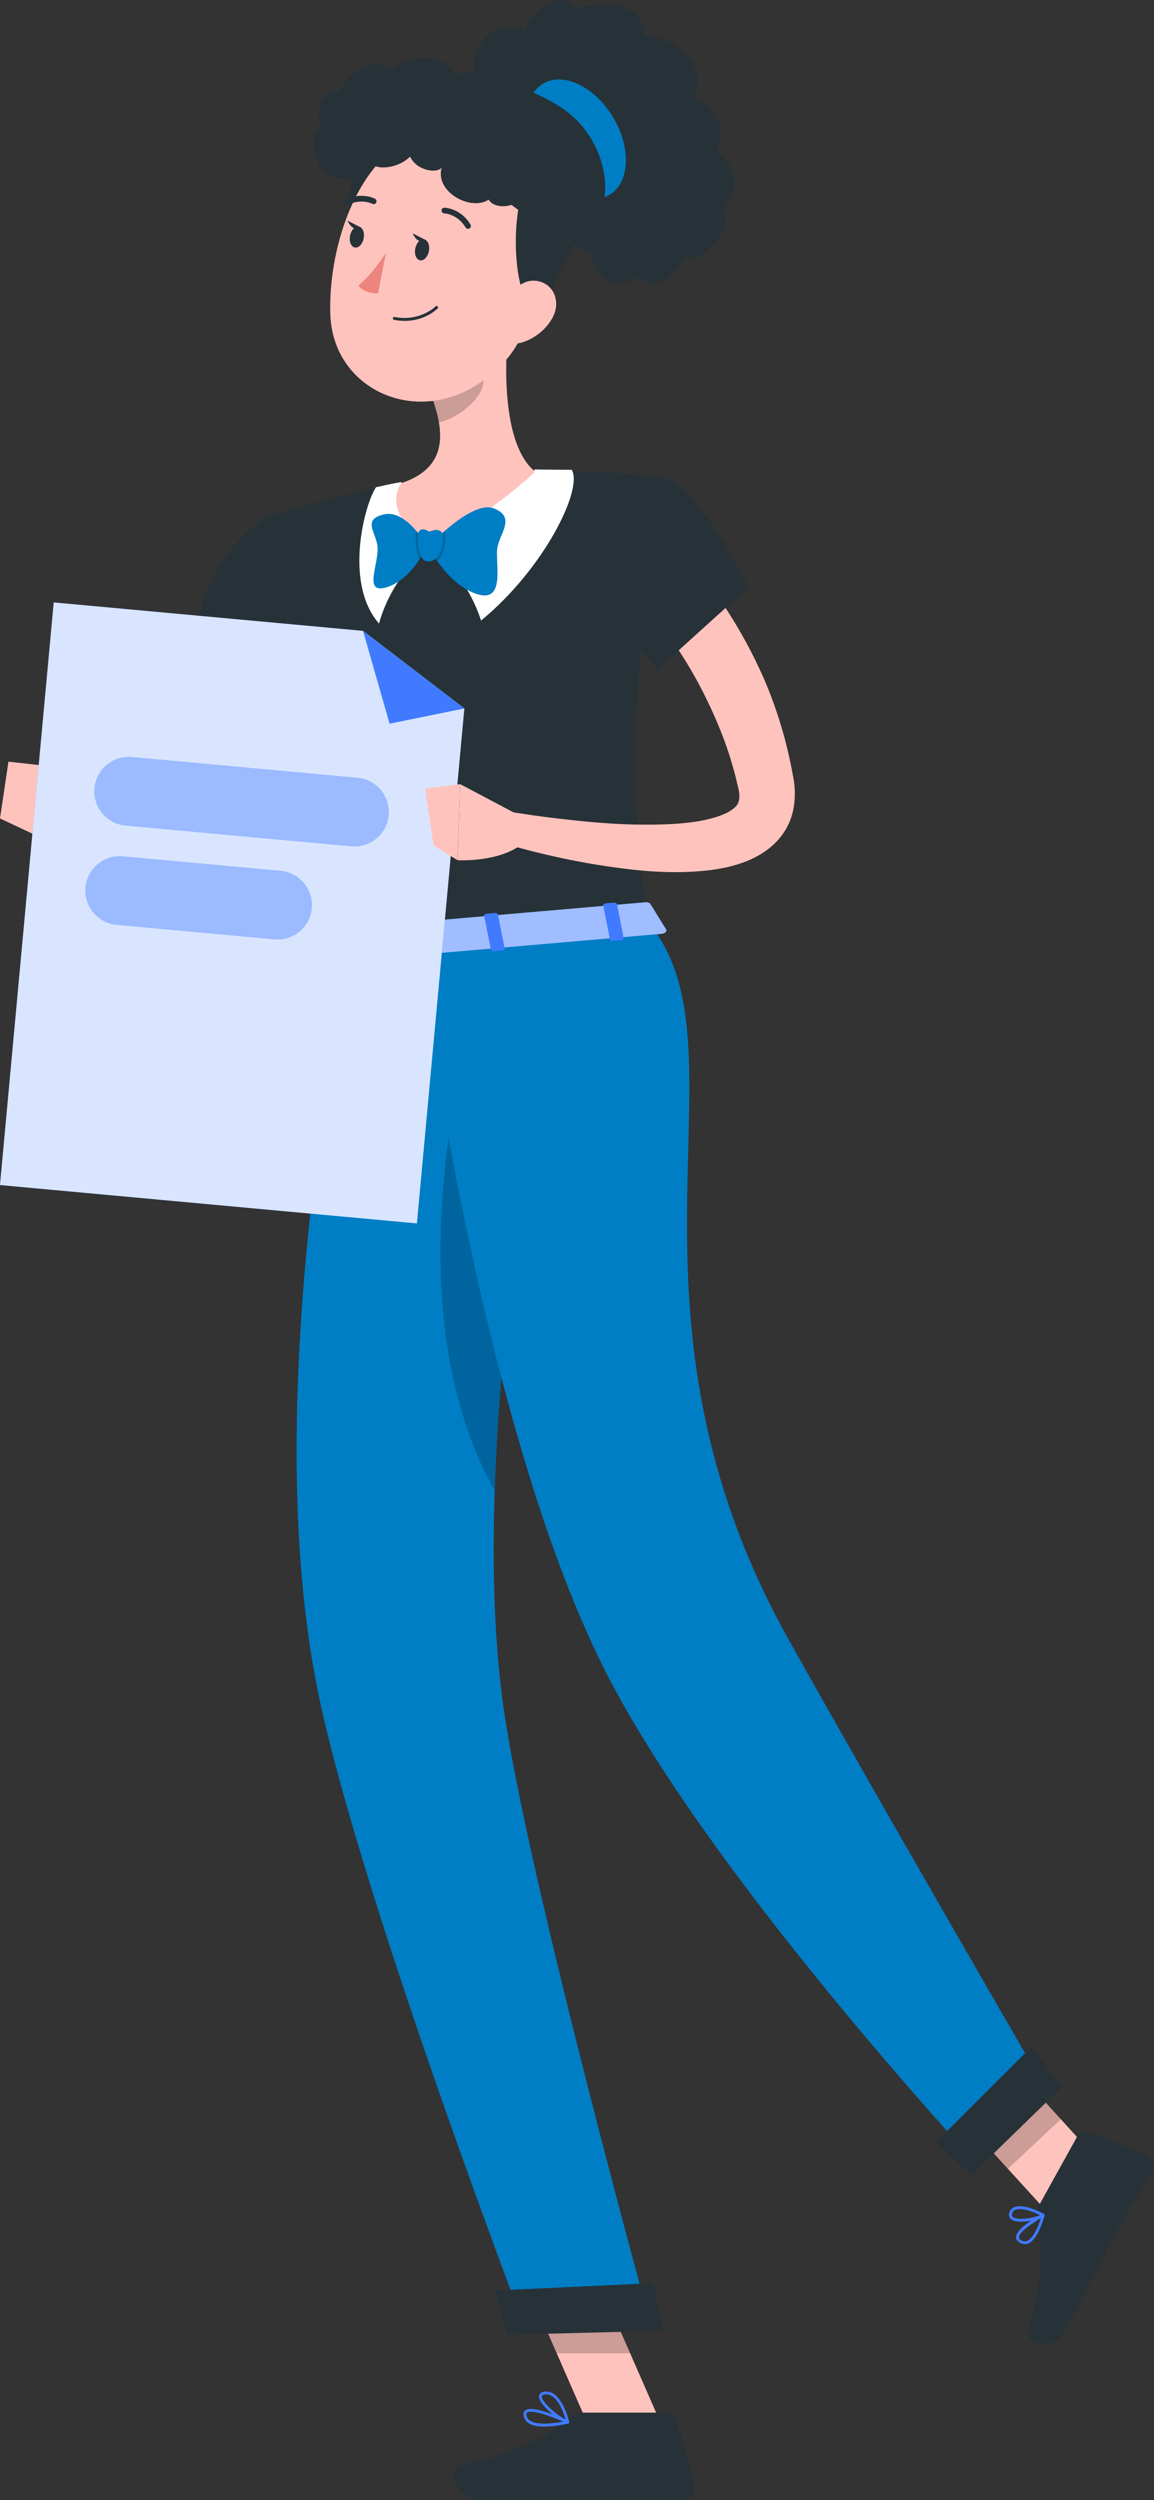 <?xml version="1.0" encoding="UTF-8"?> <!-- Generator: Adobe Illustrator 24.0.2, SVG Export Plug-In . SVG Version: 6.00 Build 0) --> <svg xmlns="http://www.w3.org/2000/svg" xmlns:xlink="http://www.w3.org/1999/xlink" id="Слой_1" x="0px" y="0px" viewBox="0 0 188 407" style="enable-background:new 0 0 188 407;" xml:space="preserve"><rect x="0" y="0" width="188" height="407" fill="#333333" stroke="none"/> <style type="text/css"> .st0{clip-path:url(#SVGID_2_);} .st1{fill:#FFC3BD;} .st2{fill:#263238;} .st3{opacity:0.2;enable-background:new ;} .st4{fill:#FFFFFF;} .st5{fill:#007EC5;} .st6{opacity:0.2;} .st7{fill:#407BFF;} .st8{opacity:0.5;fill:#FFFFFF;enable-background:new ;} .st9{fill:#ED847E;} .st10{opacity:0.8;fill:#FFFFFF;enable-background:new ;} .st11{opacity:0.4;fill:#407BFF;enable-background:new ;} </style> <g> <defs> <rect id="SVGID_1_" width="188" height="407"></rect> </defs> <clipPath id="SVGID_2_"> <use xlink:href="#SVGID_1_" style="overflow:visible;"></use> </clipPath> <g class="st0"> <path class="st1" d="M46.349,100.542c-0.989,4.965-2.045,9.837-3.234,14.708c-1.163,4.872-2.352,9.744-3.648,14.589 l-1.978,7.26L37.234,138.02c-0.12,0.401-0.254,0.801-0.401,1.215c-0.307,0.827-0.708,1.695-1.31,2.576 c-0.588,0.881-1.403,1.802-2.499,2.536c-1.083,0.734-2.432,1.201-3.649,1.321c-2.486,0.2-4.277-0.547-5.733-1.268 c-1.457-0.761-2.633-1.642-3.715-2.563c-2.152-1.881-3.849-3.857-5.439-6.126l3.715-3.337 c1.818,1.375,3.822,2.777,5.747,3.804c0.949,0.521,1.911,0.961,2.753,1.188 c0.815,0.267,1.537,0.227,1.55,0.094c0.013-0.054-0.134-0.054-0.201-0.04c-0.08,0-0.067-0.04,0-0.227 c0.053-0.174,0.16-0.467,0.241-0.814l0.307-1.469l1.564-7.287l3.141-14.575c1.016-4.858,2.112-9.73,3.167-14.535 l9.877,2.042V100.542z"></path> <path class="st2" d="M41.871,85.287c-11.4,8.716-10.946,25.145-10.946,25.145l20.394,4.872 c0,0,6.255-16.51,3.715-22.556c-2.646-6.313-6.749-12.359-13.164-7.448V85.287z"></path> <path class="st1" d="M19.245,132.628l-7.497-7.487L7.698,136.859c0,0,6.335,3.417,12.389,0.2l-0.842-4.418 V132.628z"></path> <path class="st1" d="M1.377,123.993L0,133.242l7.711,3.617L11.748,125.141L1.377,123.993z"></path> <path class="st1" d="M107.946,395.175l-11.467,1.121l-11.935-27.254l11.467-1.122L107.946,395.175z"></path> <path class="st1" d="M181.826,354.88l-8.621,8.075l-18.59-20.407l8.607-8.088L181.826,354.88z"></path> <path class="st2" d="M169.236,359.071l6.469-11.651c0.24-0.428,0.721-0.601,1.162-0.441l9.97,3.791 c1.029,0.387,1.484,1.721,0.922,2.682c-2.325,4.018-3.648,5.846-6.495,10.971 c-1.75,3.15-5.158,10.384-7.577,14.735c-2.366,4.258-6.856,2.189-6.242,0.161 c2.767-9.09,2.246-14.161,1.47-18.166C168.768,360.433,168.902,359.685,169.236,359.071z"></path> <path class="st2" d="M94.956,392.759h14.086c0.508,0,0.975,0.36,1.109,0.854l3.061,11.131 c0.32,1.148-0.535,2.216-1.724,2.229C106.529,407.013,104.177,407,97.976,407H79.052c-5.145,0-6.228-5.192-4.09-5.672 c9.542-2.109,15.049-5.019,18.002-7.795C93.499,393.026,94.207,392.759,94.956,392.759z"></path> <path class="st3" d="M84.545,369.042l6.161,14.054h11.961l-6.642-15.176L84.545,369.042z"></path> <path class="st3" d="M163.235,334.473l-8.62,8.075l9.596,10.517l8.607-8.075L163.235,334.473z"></path> <path class="st2" d="M45.319,83.605c0,0-5.159,2.269,12.135,70.605c19.058-1.642,38.757-3.35,48.032-4.151 c-2.499-19.46-3.568-31.499,2.312-72.367c0,0-10.251-1.321-20.635-0.921c-8.112,0.307-14.768,0.627-21.811,1.882 C56.065,80.322,45.306,83.605,45.306,83.605H45.319z"></path> <path class="st4" d="M87.177,76.424c0,0,2.726,0.053,5.947,0.053c1.938,2.976-4.357,16.016-14.755,24.545 c-2.499-7.782-8.353-12.093-8.353-12.093L87.177,76.424z"></path> <path class="st4" d="M65.366,78.48c0,0-1.216,0.173-4.116,0.841c-1.938,2.976-5.212,15.696,0.494,22.182 c2.219-8.008,8.273-12.559,8.273-12.559L65.366,78.48z"></path> <path class="st1" d="M82.887,52.427c-0.775,7.127-1.029,20.087,4.29,24.345c0,0-5.68,5.793-17.16,12.172 C61.664,83.178,65.366,78.653,65.366,78.653c7.671-2.536,6.963-8.329,5.132-13.654l12.402-12.573H82.887z"></path> <path class="st5" d="M69.817,88.97c0,0,7.043-7.661,10.678-6.193c3.635,1.468,0.829,4.098,0.508,6.553 c-0.321,2.469,1.417,9.036-3.461,7.327c-4.878-1.708-7.725-7.701-7.725-7.701V88.97z"></path> <path class="st5" d="M69.536,88.823c0,0-3.328-5.873-6.923-5.098c-3.595,0.787-1.457,2.843-1.136,5.058 c0.414,2.843-2.593,8.275,1.751,6.74C67.451,94.029,69.536,88.823,69.536,88.823z"></path> <g class="st6"> <path d="M67.705,87.542c0.04,1.642,0.267,2.776,0.668,3.457c0.762-1.214,1.149-2.175,1.149-2.175 s-0.641-1.148-1.697-2.362C67.718,86.728,67.692,87.088,67.705,87.542z"></path> <path d="M72.383,86.501c-1.51,1.321-2.553,2.469-2.553,2.469s0.481,1.001,1.377,2.309 c0.601-0.507,1.083-1.428,1.296-3.03C72.623,87.422,72.556,86.875,72.383,86.501z"></path> </g> <path class="st5" d="M69.723,91.386c-0.989,0-1.604-1.081-1.684-3.67c-0.067-2.576,1.911-1.148,1.911-1.148 s2.646-1.375,2.192,1.762C71.795,90.772,70.752,91.386,69.723,91.386z"></path> <path class="st3" d="M77.835,57.552l-7.337,7.434c0.441,1.255,0.802,2.549,1.002,3.804 c2.954-0.694,7.23-3.751,7.27-6.914c0.027-1.575-0.628-3.63-0.935-4.338V57.552z"></path> <path class="st2" d="M71.541,28.335c0,0-7.992,11.091-9.315,16.07c-5.453,3.163-6.562-12.453-3.662-22.102 c8.954,5.579,12.977,6.019,12.977,6.019V28.335z"></path> <path class="st1" d="M89.169,41.282c-2.98,11.385-3.996,16.27-10.986,21.035 c-10.518,7.181-23.869,1.041-24.364-11.011c-0.441-10.838,4.504-27.641,16.706-30.004 C82.54,18.966,92.149,29.897,89.169,41.282z"></path> <path class="st2" d="M95.356,36.744c0,0-5.733,9.263-6.495,13.293c-4.156,2.829-5.907-9.53-4.156-17.364 c1.911-6.9,10.652,4.057,10.652,4.057V36.744z"></path> <path class="st2" d="M93.085,30.284c-1.657,1.255-3.408-3.377-1.751-6.927c-3.167,0.2-6.976-1.682-6.175-4.738 c-6.241,2.082-8.553-4.258-7.832-8.635c0.869-5.299,5.52-6.473,8.259-5.072 c0.053-2.389,6.041-7.367,8.339-3.47c4.263-1.508,11.133-1.041,10.999,4.191 c2.82,0.093,11.132,3.27,8.072,10.744c3.675,0.214,5.653,4.885,3.622,8.395c4.704,2.749,2.967,7.541,1.176,9.209 c1.697,3.523-3.462,8.755-6.188,8.128c-2.085,3.203-5.279,5.592-7.377,2.87c-4.063,2.95-8.607-0.787-7.578-3.684 c-4.597-0.761-9.248-8.342-3.555-11.025L93.085,30.284z"></path> <path class="st5" d="M99.874,19.086c2.993,4.992,2.739,10.637-0.561,12.613c-3.301,1.975-8.406-0.467-11.4-5.459 s-2.74-10.637,0.561-12.613S96.88,14.094,99.874,19.086z"></path> <path class="st2" d="M72.075,26.947c-0.187,1.428-4.13,1.068-5.266-1.455c-1.631,1.708-5.466,2.589-6.776,0.734 c-2.219,4.164-6.656,3.07-7.818,1.068c-1.163-2.002-1.911-5.686,0.388-6.407 c-1.337-1.161-0.935-6.553,2.566-5.886c1.47-2.883,5.506-6.153,8.433-3.604 c1.59-1.388,7.992-4.111,10.611,0.988c2.138-1.762,5.907-0.561,6.816,2.135 c4.17-1.081,5.961,2.069,5.947,3.764c2.954,0.801,3.154,5.899,1.296,6.994c0.695,2.576,0.334,5.339-2.392,5.112 c-0.521,3.457-5.172,4.004-6.268,2.109c-2.954,1.975-9.128-1.388-7.551-5.552H72.075z"></path> <path class="st2" d="M65.046,17.137c3.381-4.671,15.717-6.62,26.395,0.387c9.622,6.313,8.994,20.968,1.35,20.194 s-15.222-9.743-15.222-9.743L65.046,17.137z"></path> <path class="st1" d="M90.104,51.559c-1.123,2.162-3.141,3.617-5.065,4.191c-2.887,0.868-4.397-1.695-3.648-4.458 c0.682-2.482,2.994-5.926,5.92-5.579c2.887,0.334,4.063,3.364,2.78,5.846H90.104z"></path> <path class="st5" d="M57.455,154.21c0,0-16.251,71.806-5.399,122.418c7.27,33.901,33.478,102.397,33.478,102.397 l20.488-0.521c0,0-19.833-71.873-23.936-100.141c-7.016-48.356,10.558-127.183,10.558-127.183l-35.176,3.043 L57.455,154.21z"></path> <path class="st3" d="M76.192,168.705l10.251,16.136c-2.606,16.737-5.199,37.665-5.867,57.805 C66.168,216.887,72.984,182.345,76.192,168.705z"></path> <path class="st2" d="M82.633,380.079l25.313-0.64l-1.47-7.768l-25.82,1.214L82.633,380.079z"></path> <path class="st5" d="M67.959,153.436c0,0,9.529,76.144,30.204,117.719c16.692,33.581,61.237,81.376,61.237,81.376 l11.386-11.718c0,0-30.083-51.946-42.499-74.249c-30.418-54.695-5.56-96.431-22.8-116.505l-37.541,3.39 L67.959,153.436z"></path> <path class="st2" d="M158.25,354.106l14.688-14.307l-4.865-6.621l-15.596,15.536L158.25,354.106z"></path> <path class="st7" d="M105.968,147.176l2.539,4.111c0.201,0.32-0.173,0.694-0.721,0.734l-50.385,4.351 c-0.428,0.04-0.815-0.147-0.855-0.414l-0.802-4.257c-0.053-0.294,0.294-0.574,0.775-0.614l48.647-4.205 c0.361-0.026,0.682,0.094,0.815,0.294H105.968z"></path> <path class="st8" d="M105.968,147.176l2.539,4.111c0.201,0.32-0.173,0.694-0.721,0.734l-50.385,4.351 c-0.428,0.04-0.815-0.147-0.855-0.414l-0.802-4.257c-0.053-0.294,0.294-0.574,0.775-0.614l48.647-4.205 c0.361-0.026,0.682,0.094,0.815,0.294H105.968z"></path> <path class="st7" d="M99.9,153.169l1.296-0.107c0.254-0.027,0.441-0.173,0.414-0.334l-1.096-5.525 c-0.026-0.16-0.267-0.28-0.534-0.254L98.684,147.056c-0.254,0.027-0.441,0.174-0.414,0.334l1.096,5.525 C99.393,153.076,99.633,153.196,99.9,153.169z"></path> <path class="st7" d="M61.103,156.519l1.296-0.107c0.254-0.026,0.441-0.173,0.414-0.333l-1.096-5.526 c-0.027-0.16-0.267-0.28-0.535-0.254l-1.296,0.107c-0.254,0.027-0.441,0.174-0.414,0.334l1.096,5.525 C60.595,156.426,60.836,156.546,61.103,156.519z"></path> <path class="st7" d="M80.508,154.851l1.296-0.107c0.254-0.027,0.441-0.174,0.414-0.334l-1.096-5.525 c-0.027-0.161-0.267-0.281-0.535-0.254l-1.296,0.107c-0.254,0.026-0.441,0.173-0.414,0.333l1.096,5.526 C80.001,154.757,80.241,154.877,80.508,154.851z"></path> <path class="st2" d="M69.87,40.895c-0.187,0.934-0.829,1.602-1.443,1.482c-0.615-0.12-0.962-0.974-0.775-1.922 c0.187-0.934,0.829-1.602,1.443-1.482C69.71,39.093,70.057,39.947,69.87,40.895z"></path> <path class="st2" d="M59.245,38.813c-0.187,0.934-0.829,1.602-1.443,1.482c-0.615-0.12-0.962-0.974-0.775-1.922 c0.187-0.934,0.829-1.602,1.443-1.482C59.085,37.011,59.432,37.865,59.245,38.813z"></path> <path class="st2" d="M58.724,36.998l-2.125-1.094C56.599,35.903,57.414,37.892,58.724,36.998z"></path> <path class="st9" d="M62.894,41.148c0,0-2.392,3.724-4.531,5.325c1.016,1.401,3.221,1.281,3.221,1.281l1.296-6.62 L62.894,41.148z"></path> <path class="st2" d="M65.941,52.24c3.328,0,5.266-1.935,5.359-2.029c0.093-0.093,0.093-0.24,0-0.334 c-0.094-0.093-0.241-0.093-0.334,0c-0.027,0.027-2.553,2.536-6.682,1.722c-0.134-0.027-0.254,0.053-0.281,0.187 c-0.027,0.134,0.053,0.254,0.187,0.28C64.818,52.186,65.393,52.24,65.941,52.24z"></path> <path class="st2" d="M76.245,37.251c0.08,0,0.16-0.027,0.241-0.067c0.227-0.134,0.294-0.414,0.16-0.641 c-1.577-2.616-4.13-2.736-4.237-2.736c-0.267,0-0.468,0.187-0.481,0.454c0,0.254,0.187,0.467,0.454,0.48 c0.094,0,2.152,0.12,3.462,2.282C75.938,37.171,76.085,37.251,76.245,37.251z"></path> <path class="st2" d="M56.292,33.501c0.08,0,0.16-0.013,0.227-0.053c2.232-1.241,4.13-0.28,4.143-0.267 c0.227,0.12,0.508,0.027,0.628-0.2c0.12-0.227,0.027-0.507-0.201-0.627 c-0.093-0.053-2.365-1.214-5.038,0.28c-0.227,0.12-0.307,0.414-0.187,0.641 c0.08,0.147,0.24,0.24,0.414,0.24L56.292,33.501z"></path> <path class="st1" d="M109.844,88.597c0.909,0.881,1.537,1.562,2.245,2.362c0.682,0.774,1.336,1.562,1.978,2.349 c1.283,1.588,2.486,3.217,3.622,4.885c2.245,3.364,4.263,6.887,5.974,10.557c1.737,3.658,3.087,7.515,4.17,11.439 c0.507,1.975,0.975,3.95,1.323,5.966c0.467,2.109,0.641,5.539-0.909,8.435c-0.749,1.455-1.845,2.656-2.994,3.55 c-1.149,0.895-2.339,1.522-3.488,2.002c-2.312,0.935-4.517,1.335-6.642,1.575c-4.25,0.441-8.26,0.281-12.202-0.16 c-7.872-0.894-15.383-2.549-22.854-4.845l1.216-4.845c3.635,0.601,7.377,1.161,11.079,1.549 c3.702,0.427,7.404,0.734,11.052,0.814c3.636,0.053,7.271,0,10.558-0.574c1.631-0.294,3.181-0.721,4.357-1.295 c1.203-0.587,1.818-1.268,1.965-1.748c0.093-0.254,0.16-0.534,0.16-0.961c0-0.214-0.026-0.454-0.053-0.721 c-0.054-0.28-0.08-0.521-0.214-1.001c-0.374-1.722-0.869-3.417-1.39-5.085c-1.083-3.364-2.486-6.607-4.063-9.77 c-1.577-3.177-3.421-6.22-5.453-9.129c-1.002-1.469-2.058-2.897-3.154-4.271c-0.548-0.694-1.109-1.361-1.684-2.015 c-0.534-0.641-1.189-1.361-1.63-1.815l7.03-7.234V88.597z"></path> <path class="st1" d="M84.331,132.601l-9.369-4.951L74.548,140.036c0,0,6.615,0.413,10.505-2.63l-0.708-4.805 H84.331z"></path> <path class="st7" d="M67.919,199.162l7.725-83.831l-16.505-12.627L8.754,98.073L0,192.916L67.919,199.162z"></path> <path class="st10" d="M67.919,199.162l7.725-83.831l-16.505-12.627L8.754,98.073L0,192.916L67.919,199.162z"></path> <path class="st7" d="M75.644,115.331l-16.505-12.627l4.33,15.109L75.644,115.331z"></path> <path class="st11" d="M63.322,132.708c-0.281,3.083-3.02,5.352-6.108,5.072l-36.753-3.377 c-3.087-0.28-5.359-3.016-5.079-6.099c0.281-3.083,3.02-5.352,6.108-5.072l36.753,3.377 C61.33,126.889,63.602,129.625,63.322,132.708z"></path> <path class="st11" d="M50.799,147.857c-0.281,3.083-3.02,5.352-6.108,5.072l-25.687-2.363 c-3.087-0.28-5.359-3.016-5.079-6.099c0.281-3.083,3.02-5.352,6.108-5.072l25.687,2.362 C48.807,142.038,51.08,144.774,50.799,147.857z"></path> <path class="st1" d="M69.242,128.384l1.403,9.262l3.889,2.39L74.962,127.65L69.242,128.384z"></path> <path class="st2" d="M107.799,77.679c5.894,1.041,14.14,17.912,14.14,17.912l-14.848,13.414 c0,0-11.801-12.866-11.173-20.527C96.452,81.977,100.301,76.358,107.799,77.679z"></path> <path class="st7" d="M166.964,365.344c0.147,0,0.307-0.026,0.455-0.08c1.403-0.48,2.338-3.083,2.753-4.591 c0.026-0.093,0-0.187-0.081-0.24c-0.066-0.054-0.173-0.067-0.253-0.027 c-0.428,0.227-4.197,2.229-4.317,3.71c-0.014,0.227,0.04,0.561,0.401,0.828 c0.347,0.254,0.681,0.387,1.029,0.387L166.964,365.344z M169.57,361.1c-0.655,2.082-1.497,3.457-2.298,3.737 c-0.348,0.12-0.695,0.04-1.056-0.24c-0.214-0.16-0.228-0.32-0.214-0.414 c0.08-0.907,2.285-2.336,3.568-3.07V361.1z"></path> <path class="st7" d="M166.376,361.674c1.337,0,2.98-0.427,3.689-0.868c0.067-0.04,0.107-0.12,0.107-0.2 c0-0.08-0.054-0.16-0.121-0.2c-0.12-0.067-3.1-1.708-4.704-1.134c-0.414,0.146-0.708,0.427-0.882,0.827 c-0.254,0.627,0.027,0.988,0.214,1.148c0.361,0.307,0.975,0.427,1.684,0.427H166.376z M169.437,360.606 c-1.27,0.547-3.743,0.881-4.451,0.294c-0.12-0.094-0.227-0.254-0.08-0.627 c0.107-0.281,0.307-0.468,0.601-0.561C166.603,359.325,168.581,360.192,169.437,360.606z"></path> <path class="st7" d="M88.701,395.028c1.35,0,2.82-0.267,3.849-0.481c0.094-0.026,0.174-0.106,0.187-0.2 c0-0.093-0.04-0.2-0.134-0.24c-0.575-0.267-5.693-2.629-6.976-1.762 c-0.16,0.107-0.361,0.32-0.334,0.721c0.027,0.547,0.267,0.988,0.695,1.321 c0.641,0.481,1.644,0.654,2.713,0.654V395.028z M91.748,394.227c-1.524,0.28-4.317,0.654-5.479-0.214 c-0.321-0.24-0.481-0.56-0.508-0.974c0-0.187,0.067-0.267,0.134-0.307c0.722-0.494,3.742,0.574,5.867,1.495 H91.748z"></path> <path class="st7" d="M92.496,394.547c0,0,0.107-0.013,0.147-0.053c0.067-0.053,0.094-0.147,0.08-0.227 c-0.053-0.213-1.203-5.245-3.983-4.925c-0.695,0.08-0.882,0.427-0.922,0.707 c-0.174,1.282,3.047,3.871,4.584,4.498c0.027,0,0.053,0.014,0.093,0.014V394.547z M88.995,389.783 c1.778,0,2.807,2.922,3.141,4.097c-1.671-0.868-3.969-2.963-3.862-3.791c0-0.066,0.027-0.24,0.521-0.306 C88.861,389.783,88.928,389.783,88.995,389.783z"></path> <path class="st2" d="M69.349,39.08l-2.125-1.095C67.224,37.985,68.039,39.974,69.349,39.08z"></path> </g> </g> </svg> 
